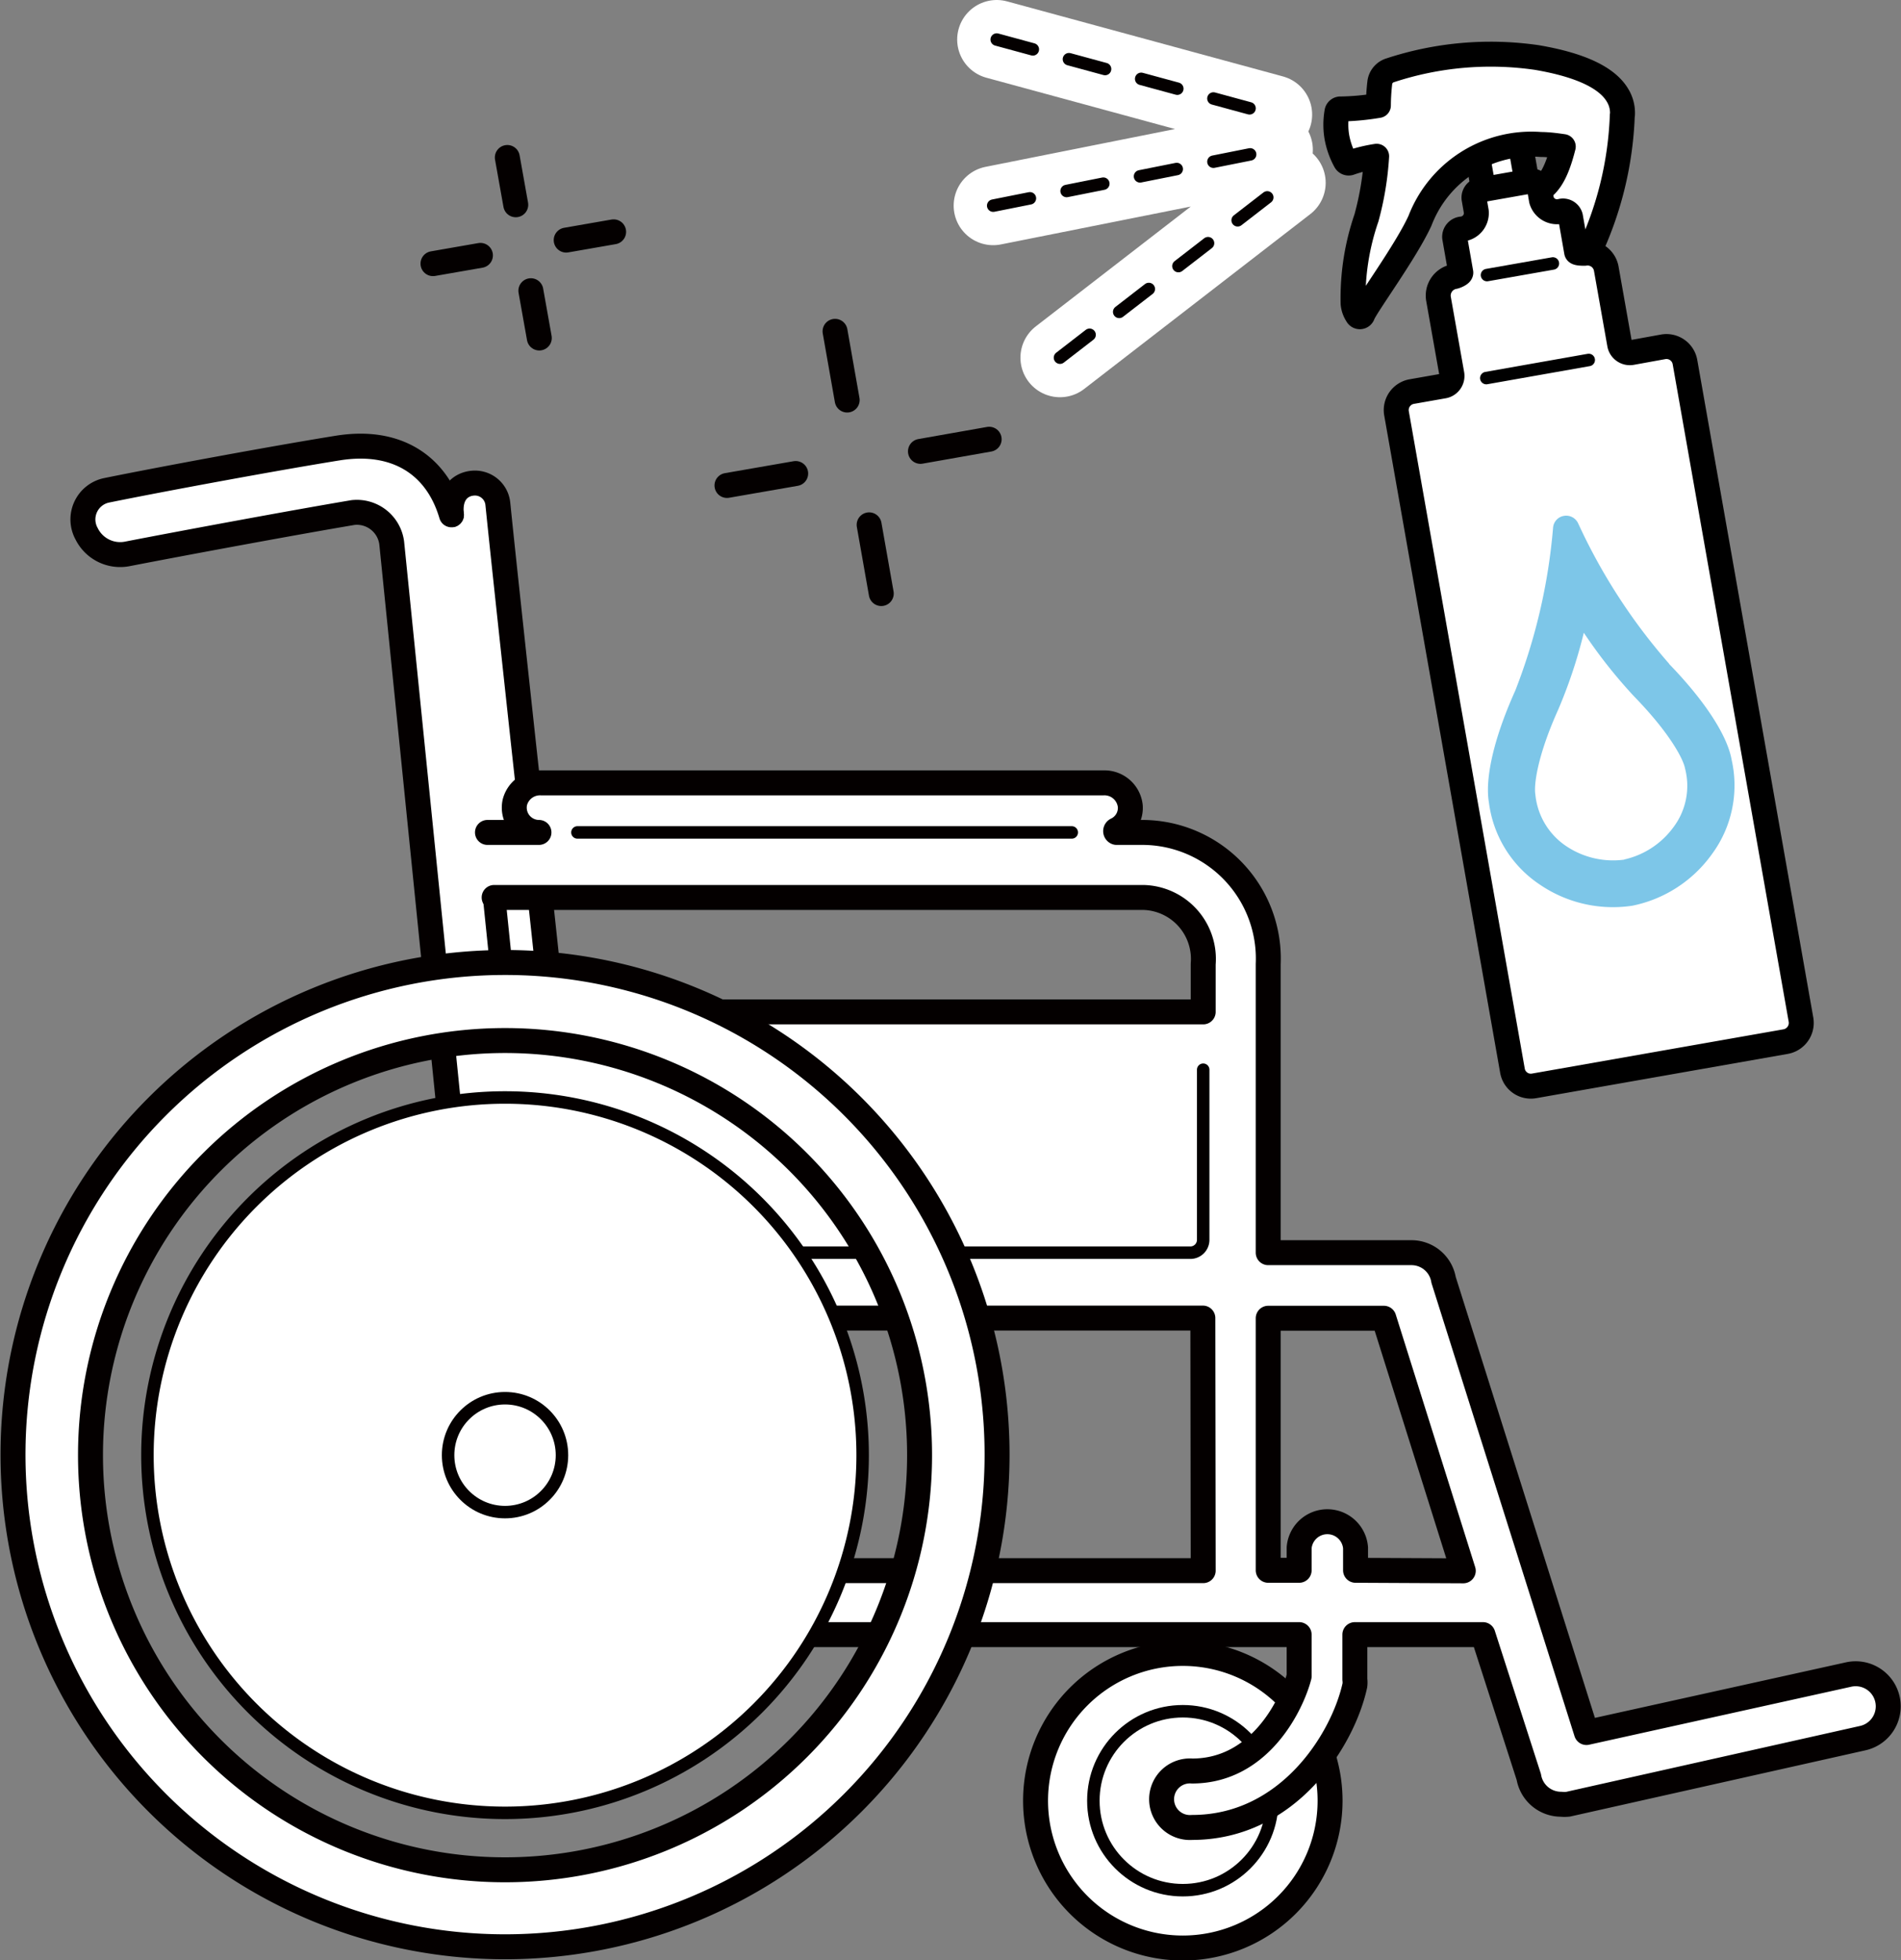 <svg xmlns="http://www.w3.org/2000/svg" viewBox="0 0 108.18 111.53"><rect x="0" y="0" width="108.18" height="111.53" fill="#808080" stroke="none"/><defs><style>.cls-1,.cls-14,.cls-2,.cls-9{fill:none}.cls-1{stroke:#fff;stroke-width:4.5px}.cls-1,.cls-14,.cls-2,.cls-4,.cls-9{stroke-linecap:round;stroke-linejoin:round}.cls-10,.cls-14,.cls-15,.cls-2,.cls-9{stroke:#040000}.cls-14,.cls-15,.cls-2{stroke-width:.71px}.cls-2{stroke-dasharray:2.13 2.13}.cls-10,.cls-15,.cls-4,.cls-6{fill:#fff}.cls-4{stroke:#000}.cls-10,.cls-15{stroke-miterlimit:10}.cls-10,.cls-4,.cls-9{stroke-width:1.42px}</style></defs><g id="レイヤー_2" data-name="レイヤー 2"><g id="デザイン1"><path class="cls-1" d="M56.72 2.25l15.7 4.27M60.32 20.35l12.87-9.95M56.52 11.7l15.94-3.18"/><path class="cls-2" d="M56.72 2.25l15.7 4.27M60.32 20.35l12.87-9.95M56.52 11.7l15.94-3.18"/><path stroke-width="1.42" stroke-miterlimit="10" stroke="#000" fill="#fff" d="M83.76 7.027l2.472-.436.667 3.781-2.472.436z"/><path class="cls-4" d="M92.33 6.52a1.93 1.93 0 00-.27-1.08c-.58-1-2.08-1.74-4.62-2.17a18.3 18.3 0 00-8.33.73.84.84 0 00-.59.7 11.78 11.78 0 00-.08 1.3 14.08 14.08 0 01-2.14.2.2.2 0 00-.22.18 4.19 4.19 0 000 1.43 4.5 4.5 0 00.48 1.35.21.21 0 00.27.1 8.52 8.52 0 011.51-.37 17.12 17.12 0 01-.58 3.51 14 14 0 00-.76 4.87 1.41 1.41 0 00.23.65.17.17 0 00.31 0c.14-.45 2.46-3.59 3.27-5.37a6.79 6.79 0 016.87-4.33c.47 0 1 .08 1.28.12-.31 1.22-.7 2.17-1.46 2.53-1.12.54-.83 2.62 0 2.91s2.18 2.18 2.9.62a19.88 19.88 0 001.92-7.84z"/><path class="cls-4" d="M94.66 19.73l-1.82.33a.59.59 0 01-.67-.47l-.76-4.29a1.08 1.08 0 00-1.24-.89c-.1 0-.44 0-.45-.08l-.35-2a.44.44 0 00-.54-.31.92.92 0 01-1.11-.64l-.13-.76a.46.46 0 00-.54-.31l-2.77.49a.45.45 0 00-.4.48l.13.75a.91.91 0 01-.83 1 .45.45 0 00-.4.48l.35 2c0 .09-.3.22-.4.23a1.1 1.1 0 00-.87 1.26l.76 4.29a.58.58 0 01-.47.67l-1.82.32a1.07 1.07 0 00-.86 1.23l6.6 37.41a1.06 1.06 0 001.23.86l14.32-2.52a1.08 1.08 0 00.87-1.24l-6.6-37.4a1.07 1.07 0 00-1.23-.89z"/><path d="M95 37.78a33 33 0 01-5.19-8 .75.75 0 00-.81-.43.74.74 0 00-.62.68 33 33 0 01-2.15 9.26c-1.35 3-1.71 5.16-1.5 6.37a6.61 6.61 0 002.9 4.67 7.39 7.39 0 005.26 1.2 7.37 7.37 0 004.52-2.92 6.59 6.59 0 001.13-5.39c-.21-1.2-1.29-3.11-3.58-5.47" fill="#7dc6e8"/><path class="cls-6" d="M92.42 48.91a4.79 4.79 0 01-3.23-.73 4 4 0 01-1.82-3c-.08-.48.08-2.09 1.3-4.8A28.14 28.14 0 0090.13 36 28.5 28.5 0 0093 39.63c2.1 2.16 2.81 3.62 2.89 4.09a3.91 3.91 0 01-.68 3.37 4.75 4.75 0 01-2.78 1.81z"/><path stroke-miterlimit="10" stroke="#000" fill="#fff" stroke-width=".71" stroke-linecap="round" d="M84.62 15.65l3.75-.66"/><path stroke="#000" stroke-width=".71" stroke-linejoin="round" stroke-linecap="round" fill="none" d="M84.58 21.51l5.83-1.03"/><path class="cls-9" d="M50.15 33.77l-.69-3.91M47.52 18.85l.69 3.91M56.29 24.99l-3.91.69M45.28 26.94l-3.91.68"/><path class="cls-6" d="M105.23 95.27l-14.92 3.3-8.16-25.75a1.85 1.85 0 00-1.83-1.55h-8.15V54.85a7.18 7.18 0 00-7.12-7.49h-1.51a.08.08 0 010-.15 1.38 1.38 0 00.78-1.36 1.48 1.48 0 00-1.53-1.31h-32a1.66 1.66 0 00-.73.16c-.12-1.12-.24-2.22-.36-3.31-.57-5.28-1.07-9.88-1.36-12.73a1.31 1.31 0 00-1.44-1.17c-.72.07-1.33.64-1.2 1.8-.84-2.86-3.15-4.33-6.46-3.8S9.39 27.22 6.05 27.9a1.69 1.69 0 00-1.12 2.47 2.13 2.13 0 002.28 1.15c3.4-.66 9.56-1.8 12.88-2.36a2 2 0 012.2 1.72l2.44 24.17a28 28 0 1030.1 38h19.1v2.37a7.93 7.93 0 01-.5 1.33 8.36 8.36 0 102.26 5.71 8.25 8.25 0 00-.4-2.55 11.17 11.17 0 001.81-4 1.27 1.27 0 000-.34V93h7.29l2.61 8.1a1.86 1.86 0 001.83 1.55 1.87 1.87 0 00.4 0L106 98.89a1.85 1.85 0 00-.8-3.62zm-76.49 11.11a23.59 23.59 0 01-3.56-46.91l.33 3.23c-.63.1-1.25.22-1.86.38q-.48.12-1 .27a20.16 20.16 0 00-5.79 2.9q-.57.39-1.11.84c-.5.41-1 .85-1.44 1.31a20.35 20.35 0 000 28.78c.46.46.94.9 1.44 1.31a20.68 20.68 0 005 3.05 17.37 17.37 0 001.87.68 20.14 20.14 0 006 .92 20.51 20.51 0 004.1-.41 21.85 21.85 0 002.9-.82l.92-.37a19.43 19.43 0 001.78-.86c.29-.15.57-.32.85-.49a20.4 20.4 0 007-7.15H50a23.6 23.6 0 01-21.26 13.34zm22.66-17H48A20.39 20.39 0 0047.53 75H51a23.6 23.6 0 01.4 14.37zm17.07 0H56A28 28 0 0055.66 75h12.81zm0-31.77H41a27.83 27.83 0 00-9.83-2.7c-.14-1.27-.27-2.54-.41-3.81h34.29a3.5 3.5 0 013.42 3.79zm8.67 31.77v-1.32a1.61 1.61 0 00-3.21 0v1.28h-1.76V75h6.58l4.52 14.37z"/><path class="cls-10" d="M67.31 94.07a8.38 8.38 0 108.38 8.38 8.38 8.38 0 00-8.38-8.38z"/><circle cx="67.31" cy="102.45" r="5.09" stroke-miterlimit="10" stroke-width=".71" stroke="#040000" fill="none"/><path class="cls-9" d="M25.69 29.29c-.13-1.16.48-1.73 1.2-1.8a1.31 1.31 0 011.44 1.17c.29 2.85.79 7.46 1.36 12.73.28 2.58.58 5.27.87 8 .53 4.9 1.06 9.87 1.5 14.29"/><path d="M25.69 29.29c-.84-2.86-3.15-4.33-6.46-3.8S9.39 27.22 6.05 27.9a1.69 1.69 0 00-1.12 2.47 2.13 2.13 0 002.28 1.15c3.4-.66 9.56-1.8 12.88-2.36a2 2 0 012.2 1.72l5.92 58.46h-9a1.93 1.93 0 00-1.93 1.54 1.86 1.86 0 001.8 2.12h54.85v2.37c-.4 1.55-2.2 5.39-6.09 5.39a1.61 1.61 0 100 3.21c5.48 0 8.59-5 9.26-8.08a1.27 1.27 0 000-.34V93h7.29l2.61 8.1a1.86 1.86 0 001.83 1.55 1.87 1.87 0 00.4 0L106 98.89a1.85 1.85 0 00-.8-3.62l-14.92 3.3-8.13-25.75a1.85 1.85 0 00-1.83-1.55h-8.15V54.85a7.18 7.18 0 00-7.12-7.49h-1.51a.08.08 0 010-.15 1.38 1.38 0 00.78-1.36 1.48 1.48 0 00-1.53-1.31h-32a1.48 1.48 0 00-1.49 1.1 1.41 1.41 0 001.37 1.72h-2.93m40.73 42H31.91c-.27-2.66-.81-7.94-1.46-14.37h38zm-40.35-38.3h36.93a3.5 3.5 0 013.42 3.79v2.72H28.79m48.35 31.77v-1.28a1.61 1.61 0 00-3.21 0v1.28h-1.76V75h6.58l4.52 14.37z" stroke-width="1.42" fill="#fff" stroke="#040000" stroke-linejoin="round" stroke-linecap="round"/><path stroke-width="1.28" stroke="#040000" stroke-linejoin="round" stroke-linecap="round" fill="none" d="M28.79 57.57l-.67-6.51"/><path class="cls-14" d="M68.47 60.86v9.69a.73.73 0 01-.73.72H31.3a.72.72 0 01-.72-.72l-.53-4.07M60.99 47.36H32.86"/><circle class="cls-6" cx="28.74" cy="82.79" r="20.35" transform="rotate(-76.72 28.737 82.79)"/><path class="cls-10" d="M28.74 54.76a28 28 0 1028 28 28 28 0 00-28-28zm0 51.62a23.59 23.59 0 1123.59-23.59 23.59 23.59 0 01-23.59 23.59z"/><path class="cls-15" d="M28.74 62.44a20.35 20.35 0 1020.35 20.35 20.35 20.35 0 00-20.35-20.35z"/><circle class="cls-15" cx="28.74" cy="82.79" r="3.24"/><path class="cls-9" d="M30.69 19.23l-.48-2.69M28.87 8.96l.48 2.69M34.92 13.19l-2.7.47M27.34 14.53l-2.7.47"/></g></g></svg>